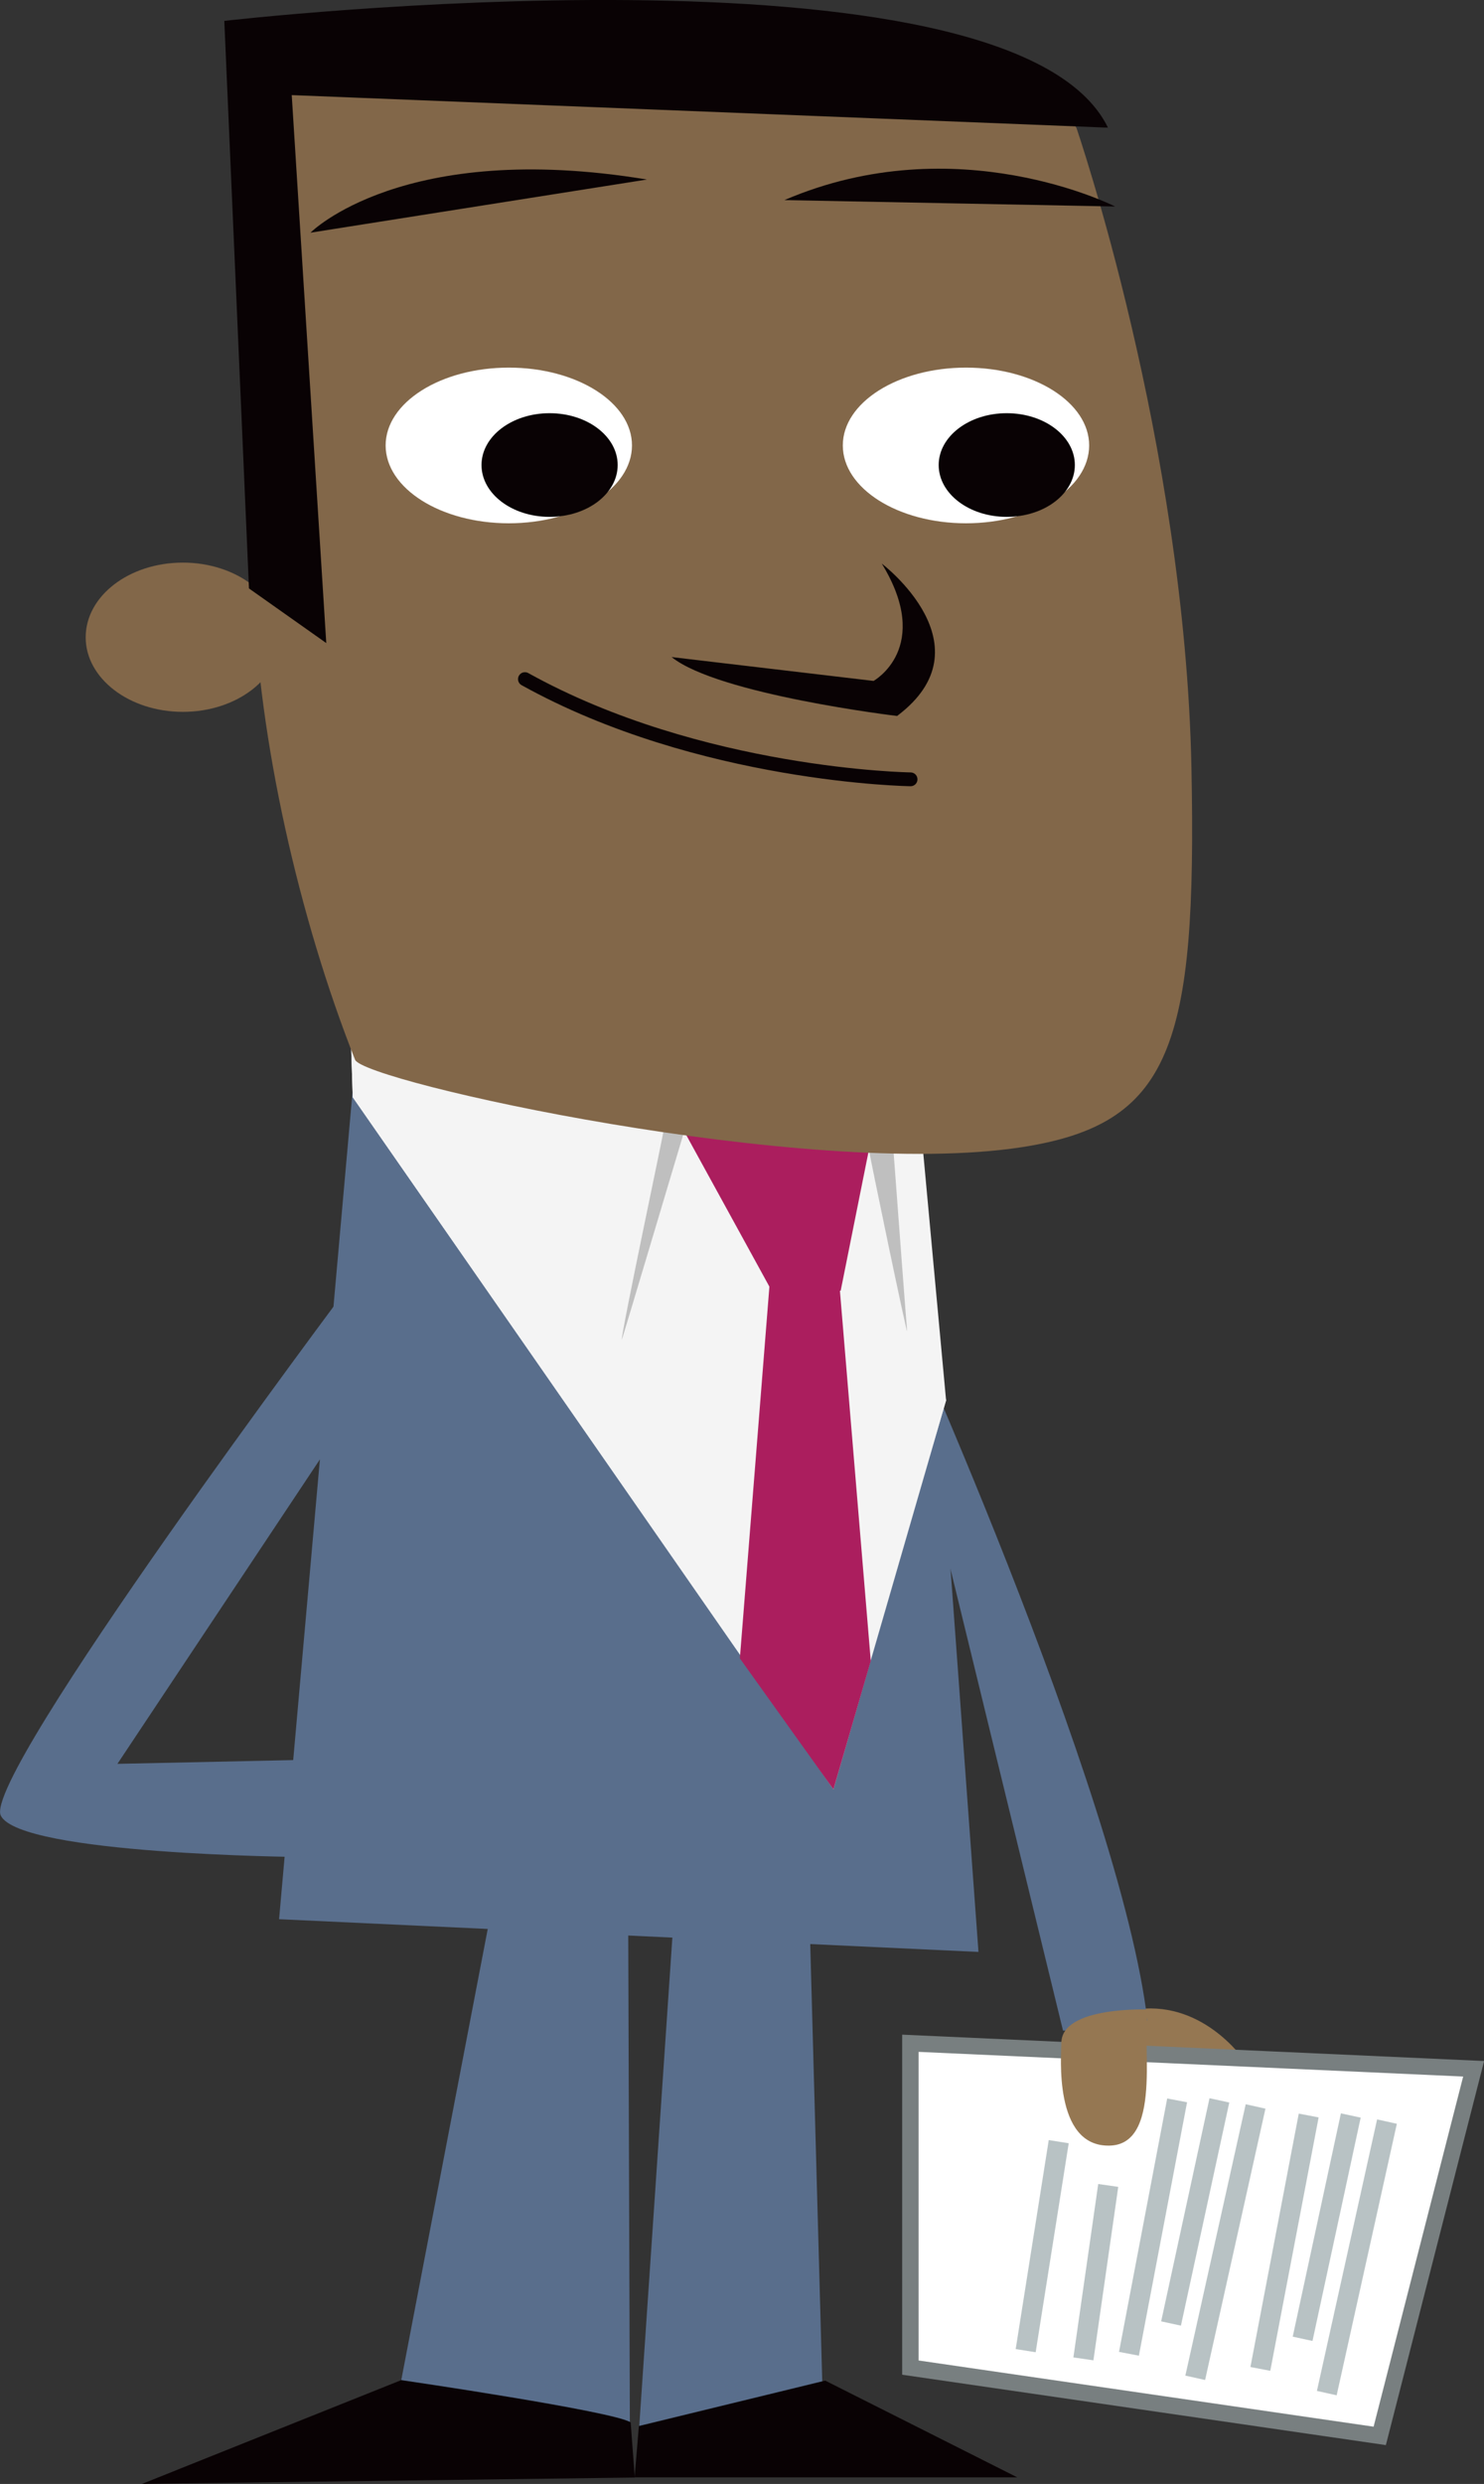 <?xml version="1.0" encoding="UTF-8"?><svg id="Layer_1" xmlns="http://www.w3.org/2000/svg" viewBox="0 0 90.24 150.95"><rect x="0" y="0" width="90.24" height="150.95" fill="#333333" stroke="none"/><defs><style>.cls-1{fill:#f4f4f4;}.cls-2{fill:#fff;}.cls-3{fill:#fffdf8;}.cls-4{fill:#ab1e5e;}.cls-5{fill:#bfbfbf;}.cls-6{fill:#090204;}.cls-7{fill:#957752;}.cls-8{fill:#826749;}.cls-9{fill:#596e8c;}.cls-10,.cls-11,.cls-12,.cls-13{fill:none;}.cls-10,.cls-12{stroke:#090204;stroke-width:.84px;}.cls-11{stroke:#b8c2c4;stroke-width:1.23px;}.cls-12{stroke-linecap:round;stroke-linejoin:round;}.cls-13{stroke:#787f80;}</style></defs><path class="cls-7" d="m75.82,125.42s-2.28-3.56-6.2-3.36v4.09s6.2-.73,6.2-.73Z"/><path class="cls-9" d="m54.03,77.88s14.11,30.98,15.74,44.9l-2.46.62h-2.67l-7.99-32.76-2.62-12.76Z"/><polygon class="cls-2" points="55.36 124.17 89.61 125.72 83.9 148.03 55.36 143.88 55.36 124.17"/><polygon class="cls-13" points="55.36 124.17 89.61 125.72 83.9 148.03 55.36 143.88 55.36 124.17"/><path class="cls-7" d="m69.92,122.12s-5.39-.24-5.38,2.04c0,.65-.51,6.31,2.93,6.23,3.44-.07,1.74-7.18,2.44-8.28"/><polygon class="cls-9" points="38.85 147.77 46.37 146.99 50.03 145.83 49.25 117.43 40.96 116.65 38.85 147.77"/><polygon class="cls-9" points="24.4 144.64 24.81 147.21 38.3 147.21 38.2 116.65 29.92 115.86 24.4 144.64"/><line class="cls-10" x1="54.96" y1="147.38" x2="50.21" y2="149.41"/><path class="cls-6" d="m24.4,144.64s12.93,1.89,13.95,2.57l.25,3.35-29.97.39,15.77-6.31Z"/><path class="cls-6" d="m38.85,147.43l-.26,3.12h23.27l-11.68-5.88-11.33,2.76Z"/><polyline class="cls-9" points="55.77 67.52 59.5 118.62 16.97 116.63 21.7 63.4"/><polyline class="cls-3" points="57.24 84.01 55.54 63.56 21.16 57.59 21.45 66.68 50.57 108.52 57.53 85.1"/><polygon class="cls-1" points="57.53 85.1 50.68 108.74 21.45 66.68 21.16 57.59 55.54 63.56 57.53 85.1"/><polygon class="cls-4" points="52.95 100.94 51.07 78.39 46.81 77.89 44.99 100.78 50.68 108.74 52.95 100.94"/><polygon class="cls-4" points="52.98 69.16 51.12 78.44 46.88 78.36 41.05 67.74 52.98 69.16"/><path class="cls-9" d="m21.17,78.21S-1.14,107.97.05,110.34s18.24,2.51,18.24,2.51l.56-5.91-11.71.25,13.47-20.24.56-8.73Z"/><line class="cls-11" x1="84.34" y1="128.93" x2="80.68" y2="145.43"/><line class="cls-11" x1="82.14" y1="128.56" x2="79.21" y2="142.13"/><line class="cls-11" x1="79.58" y1="128.56" x2="76.64" y2="143.96"/><line class="cls-11" x1="76.35" y1="128.01" x2="72.68" y2="144.5"/><line class="cls-11" x1="74.15" y1="127.64" x2="71.21" y2="141.2"/><line class="cls-11" x1="71.58" y1="127.64" x2="68.65" y2="143.04"/><line class="cls-11" x1="67.39" y1="132.81" x2="65.88" y2="143.35"/><line class="cls-11" x1="64.38" y1="130.15" x2="62.37" y2="142.85"/><path class="cls-5" d="m52.84,69.87c0,.17,2.38,11.61,2.32,11s-.83-10.95-.83-10.95l-1.49-.06Z"/><path class="cls-5" d="m40.35,68.71c0,.17-2.54,12.1-2.54,12.71,0,.06,3.76-12.55,3.76-12.55l-1.22-.17Z"/><path class="cls-8" d="m5.21,38.73c0,2.5,2.65,4.53,5.91,4.53s5.92-2.03,5.92-4.53-2.65-4.54-5.92-4.54-5.91,2.03-5.91,4.54"/><path class="cls-8" d="m65.45,7.75s6.6,19.18,7,38.9c.34,16.97-1.23,21.67-10.35,23.07-13.04,1.99-39.99-3.99-40.51-5.32-3.41-8.62-5.87-19.47-6.17-28.41-.44-13.38-.05-34.54-.05-34.54,0,0,43.37-5.13,50.08,6.31"/><path class="cls-12" d="m55.37,47.36s-12.8-.18-23.45-6.09"/><path class="cls-6" d="m40.84,39.93l12.28,1.45s3.63-2.02.5-7.13c0,0,6.61,5,.93,9.26,0,0-10.87-1.3-13.71-3.58"/><path class="cls-6" d="m39.34,10.91l-20.46,3.23s5.61-5.68,20.46-3.23"/><path class="cls-2" d="m51.25,27.07c0,2.61,3.35,4.73,7.49,4.73s7.49-2.12,7.49-4.73-3.35-4.73-7.49-4.73-7.49,2.12-7.49,4.73"/><path class="cls-6" d="m57.08,28.26c0,1.74,1.85,3.15,4.14,3.15s4.14-1.41,4.14-3.15-1.85-3.15-4.14-3.15-4.14,1.41-4.14,3.15"/><path class="cls-2" d="m23.45,27.07c0,2.61,3.35,4.73,7.49,4.73s7.49-2.12,7.49-4.73-3.35-4.73-7.49-4.73-7.49,2.12-7.49,4.73"/><path class="cls-6" d="m29.28,28.26c0,1.74,1.85,3.15,4.14,3.15s4.14-1.41,4.14-3.15-1.85-3.15-4.14-3.15-4.14,1.41-4.14,3.15"/><path class="cls-6" d="m67.16,7.75l-49.42-1.97,2.1,33.3-4.7-3.32L13.64,1.27s47.86-5.53,53.73,6.48"/><path class="cls-6" d="m47.7,12.16l20.11.39s-9.61-4.9-20.11-.39"/></svg>